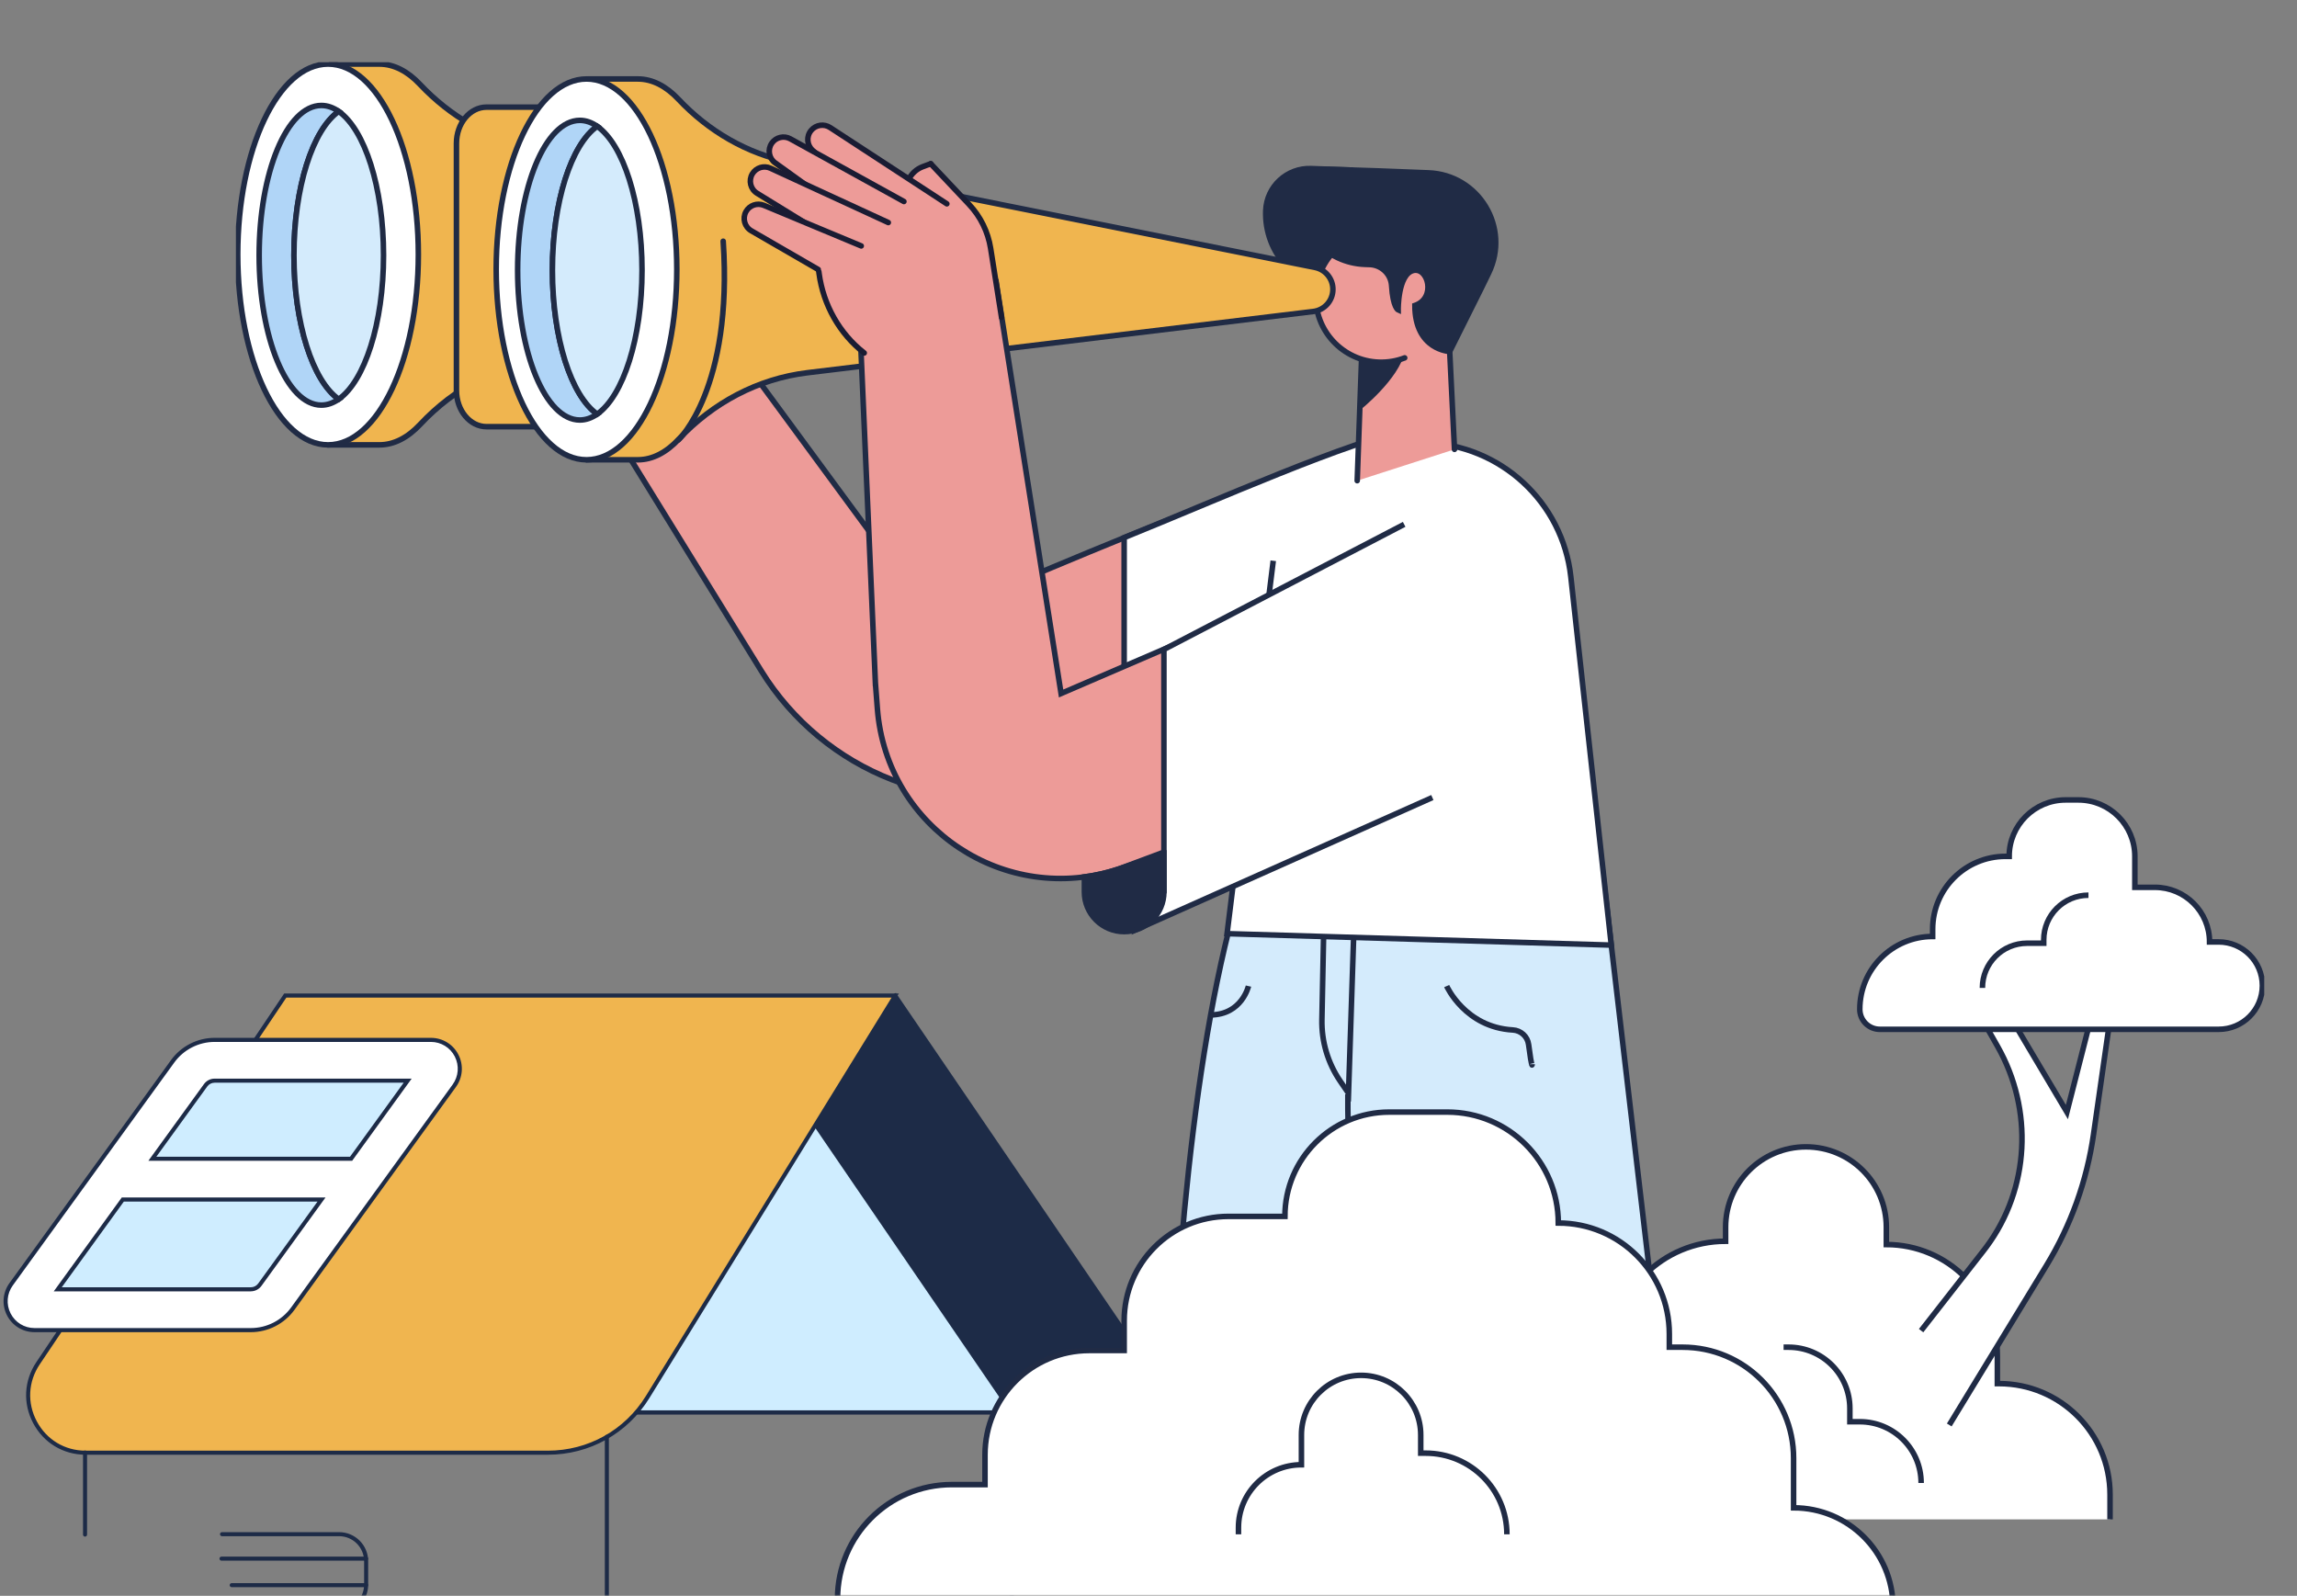 <svg width="701" height="487" viewBox="0 0 701 487" fill="none" xmlns="http://www.w3.org/2000/svg">
<rect x="0" y="0" width="701" height="487" fill="#808080" stroke="none"/>
<mask id="mask0_2_13" style="mask-type:alpha" maskUnits="userSpaceOnUse" x="0" y="0" width="701" height="487">
<rect width="701" height="487" fill="#D9D9D9"/>
</mask>
<g mask="url(#mask0_2_13)">
<g clip-path="url(#clip0_2_13)">
<path d="M273.21 303.815L346.412 411.193C352.3 419.832 345.499 431.016 334.359 431.016H167.374L178.3 354.95L273.21 303.815Z" fill="#1D2B47"/>
<path d="M334.35 431.634H166.65L177.718 354.547L273.406 303L346.922 410.835C349.642 414.822 349.928 419.716 347.709 423.936C345.213 428.677 340.095 431.625 334.359 431.625L334.35 431.634ZM168.09 430.389H334.35C339.62 430.389 344.318 427.7 346.609 423.363C348.649 419.5 348.389 415.19 345.893 411.543L273.013 304.631L178.872 355.345L168.09 430.389Z" fill="#1D2B47"/>
<path d="M239.387 329.347L175.866 371.852L167.374 431.007H308.903L239.387 329.347Z" fill="#CFEDFF"/>
<path d="M310.084 431.635H166.659L175.293 371.484L175.526 371.332L239.557 328.487L310.084 431.635ZM168.09 430.389H307.721L239.226 330.207L176.448 372.219L168.09 430.398V430.389Z" fill="#1D2B47"/>
<path d="M273.21 303.815L197.663 426.311C191.14 436.886 179.615 443.32 167.213 443.32H26.124C12.12 443.32 3.79 427.655 11.619 416.014L87.058 303.815H273.201H273.21Z" fill="#F0B54F"/>
<path d="M167.213 443.939H26.124C19.314 443.939 13.337 440.345 10.134 434.323C6.931 428.301 7.297 421.329 11.1 415.665L86.727 303.188H274.319L198.191 426.634C191.507 437.468 179.928 443.939 167.213 443.939ZM87.39 304.434L12.129 416.364C8.586 421.633 8.246 428.13 11.226 433.74C14.205 439.35 19.771 442.702 26.115 442.702H167.204C179.49 442.702 190.675 436.456 197.126 425.989L272.091 304.434H87.39Z" fill="#1D2B47"/>
<path d="M185.199 539.774C184.859 539.774 184.581 539.496 184.581 539.155V438.463C184.581 438.123 184.859 437.845 185.199 437.845C185.539 437.845 185.816 438.123 185.816 438.463V539.155C185.816 539.496 185.539 539.774 185.199 539.774Z" fill="#1D2B47"/>
<path d="M308.795 641.882C308.455 641.882 308.178 641.604 308.178 641.263V430.828C308.178 430.487 308.455 430.209 308.795 430.209C309.135 430.209 309.413 430.487 309.413 430.828V641.263C309.413 641.604 309.135 641.882 308.795 641.882Z" fill="#1D2B47"/>
<path d="M25.954 468.933C25.614 468.933 25.336 468.655 25.336 468.314V443.276C25.336 442.935 25.614 442.657 25.954 442.657C26.294 442.657 26.571 442.935 26.571 443.276V468.314C26.571 468.655 26.294 468.933 25.954 468.933Z" fill="#1D2B47"/>
<path d="M103.505 492.457H67.758C67.418 492.457 67.141 492.179 67.141 491.838C67.141 491.498 67.418 491.22 67.758 491.22H103.505C107.701 491.22 111.119 487.797 111.119 483.594V476.433C111.119 472.23 107.701 468.807 103.505 468.807H67.758C67.418 468.807 67.141 468.529 67.141 468.189C67.141 467.848 67.418 467.57 67.758 467.57H103.505C108.39 467.57 112.363 471.549 112.363 476.442V483.603C112.363 488.496 108.39 492.475 103.505 492.475V492.457Z" fill="#1D2B47"/>
<path d="M111.737 476.272H67.597C67.257 476.272 66.98 475.994 66.98 475.654C66.98 475.313 67.257 475.035 67.597 475.035H111.737C112.077 475.035 112.354 475.313 112.354 475.654C112.354 475.994 112.077 476.272 111.737 476.272Z" fill="#1D2B47"/>
<path d="M111.737 484.364H70.711C70.371 484.364 70.093 484.087 70.093 483.746C70.093 483.405 70.371 483.128 70.711 483.128H111.737C112.077 483.128 112.354 483.405 112.354 483.746C112.354 484.087 112.077 484.364 111.737 484.364Z" fill="#1D2B47"/>
<path d="M76.554 399.695H10.527C8.407 399.695 7.181 397.285 8.425 395.573L57.718 327.537C59.526 325.045 62.407 323.576 65.476 323.576H131.502C133.623 323.576 134.849 325.986 133.605 327.698L84.311 395.734C82.504 398.226 79.623 399.695 76.554 399.695Z" fill="#CFEDFF"/>
<path d="M76.554 400.314H10.527C9.311 400.314 8.21 399.642 7.664 398.557C7.109 397.473 7.217 396.182 7.924 395.197L57.217 327.16C59.132 324.517 62.219 322.939 65.485 322.939H131.511C132.728 322.939 133.829 323.612 134.375 324.696C134.929 325.78 134.822 327.062 134.115 328.048L84.822 396.084C82.907 398.727 79.82 400.305 76.554 400.305V400.314ZM65.485 324.194C62.622 324.194 59.911 325.583 58.228 327.904L8.935 395.94C8.487 396.55 8.434 397.321 8.774 398.002C9.114 398.683 9.776 399.077 10.527 399.077H76.554C79.417 399.077 82.128 397.688 83.81 395.367L133.104 327.331C133.552 326.721 133.605 325.951 133.265 325.269C132.925 324.597 132.263 324.194 131.511 324.194H65.485Z" fill="#1D2B47"/>
<path d="M139.359 322.16C137.846 319.193 134.84 317.347 131.511 317.347H65.485C60.439 317.347 55.651 319.794 52.69 323.88L3.396 391.917C1.436 394.614 1.168 398.136 2.68 401.111C4.192 404.078 7.199 405.924 10.527 405.924H76.554C81.6 405.924 86.378 403.477 89.349 399.391L138.643 331.354C140.602 328.657 140.871 325.135 139.359 322.16ZM79.283 392.069C78.647 392.938 77.627 393.467 76.554 393.467H17.623L37.469 366.071H98.118L79.283 392.069ZM107.146 353.624H46.498L62.756 331.193C63.391 330.324 64.411 329.795 65.485 329.795H124.416L107.155 353.624H107.146Z" fill="white"/>
<path d="M76.554 406.542H10.527C6.966 406.542 3.745 404.571 2.126 401.389C0.506 398.208 0.801 394.435 2.895 391.549L52.189 323.513C55.267 319.265 60.242 316.72 65.485 316.72H131.511C135.073 316.72 138.294 318.692 139.913 321.873C141.533 325.054 141.238 328.827 139.144 331.713L89.85 399.749C86.772 403.997 81.797 406.542 76.554 406.542ZM65.485 317.966C60.636 317.966 56.045 320.314 53.2 324.239L3.906 392.275C2.09 394.784 1.83 398.055 3.235 400.816C4.64 403.576 7.441 405.287 10.527 405.287H76.554C81.403 405.287 85.994 402.94 88.839 399.014L138.133 330.978C139.949 328.469 140.209 325.198 138.804 322.438C137.399 319.678 134.598 317.966 131.511 317.966H65.485ZM76.554 394.085H16.406L37.156 365.444H99.335L79.784 392.428C79.032 393.458 77.824 394.077 76.554 394.077V394.085ZM18.849 392.84H76.554C77.431 392.84 78.263 392.419 78.782 391.702L96.901 366.69H37.792L18.849 392.84ZM107.46 354.242H45.281L62.255 330.817C63.007 329.786 64.215 329.168 65.485 329.168H125.633L107.469 354.242H107.46ZM47.715 352.997H106.824L123.19 330.413H65.485C64.608 330.413 63.776 330.835 63.257 331.552L47.715 352.997Z" fill="#1D2B47"/>
</g>
<g clip-path="url(#clip1_2_13)">
<path d="M441.67 468.222L456.59 232.041C456.59 232.041 427.919 237.049 376.208 279.241C362.655 329.876 357.294 404.202 355.704 474.702" fill="#D4EBFC"/>
<path d="M441.67 468.222L456.59 232.041C456.59 232.041 427.919 237.049 376.208 279.241C362.655 329.876 357.294 404.202 355.704 474.702" stroke="#202B45" stroke-width="1.69" stroke-miterlimit="10"/>
<path d="M537.825 448.771L505.889 405.062L481.864 199.808L411.843 269.02C411.843 269.02 401.837 400.086 447.359 478.253C451.833 485.941 463.376 446.677 467.968 454.069" fill="#D4EBFC"/>
<path d="M533.765 443.906L505.383 405.062L481.358 199.808L411.337 269.02" stroke="#202B45" stroke-width="1.69" stroke-miterlimit="10"/>
<path d="M411.343 333.939C410.982 382.44 422.203 435.93 446.853 478.26" stroke="#202B45" stroke-width="1.69" stroke-miterlimit="10"/>
<path d="M100.362 19.552H115.781C120.229 19.552 124.434 21.777 128.152 25.729C137.317 35.458 149.077 42.351 162.19 44.977L322.415 77.066C325.601 77.702 327.894 80.499 327.894 83.749C327.894 87.195 325.318 90.097 321.895 90.51L167.499 109.2C152.388 111.032 138.618 118.404 128.224 129.512C124.486 133.51 120.262 135.761 115.781 135.761H99.856" fill="#F0B54F"/>
<path d="M100.362 19.552H115.781C120.229 19.552 124.434 21.777 128.152 25.729C137.317 35.458 149.077 42.351 162.19 44.977L322.415 77.066C325.601 77.702 327.894 80.499 327.894 83.749C327.894 87.195 325.318 90.097 321.895 90.51L167.499 109.2C152.388 111.032 138.618 118.404 128.224 129.512C124.486 133.51 120.262 135.761 115.781 135.761H99.856" stroke="#202B45" stroke-width="1.69" stroke-miterlimit="10"/>
<path d="M109.973 32.189V32.681C103.798 43.336 99.862 59.525 99.862 77.663" fill="white"/>
<path d="M109.973 32.189V32.681C103.798 43.336 99.862 59.525 99.862 77.663" stroke="#202B45" stroke-width="1.69" stroke-miterlimit="10"/>
<path d="M100.112 135.761C115.333 135.761 127.673 109.747 127.673 77.656C127.673 45.566 115.333 19.552 100.112 19.552C84.891 19.552 72.552 45.566 72.552 77.656C72.552 109.747 84.891 135.761 100.112 135.761Z" fill="white" stroke="#202B45" stroke-width="1.69" stroke-miterlimit="10"/>
<path d="M89.706 77.912C89.706 57.096 95.481 39.535 103.377 34.001C101.695 32.819 99.909 32.182 98.069 32.182C87.584 32.182 79.089 52.651 79.089 77.906C79.089 103.161 87.59 123.63 98.069 123.63C99.915 123.63 101.695 122.993 103.377 121.811C95.481 116.277 89.706 98.716 89.706 77.899V77.912Z" fill="#B0D5F7" stroke="#202B45" stroke-width="1.69" stroke-miterlimit="10"/>
<path d="M117.049 77.912C117.049 57.095 111.274 39.535 103.377 34.001C95.481 39.535 89.706 57.095 89.706 77.912C89.706 98.729 95.481 116.29 103.377 121.824C111.274 116.29 117.049 98.729 117.049 77.912Z" fill="#D4EBFC" stroke="#202B45" stroke-width="1.69" stroke-miterlimit="10"/>
<path d="M171.211 105.714L204.71 79.77L284.816 188.739C284.816 188.739 394.334 140.278 428.215 134.468C440.835 132.302 392.508 216.823 392.508 216.823L323.939 240.49C288.823 250.304 251.448 235.704 232.303 204.692L171.217 105.714H171.211Z" fill="#ED9B98" stroke="#202B45" stroke-width="1.69" stroke-miterlimit="10"/>
<path d="M303.126 205.992L304.137 210.278V205.302C303.474 205.755 303.126 205.992 303.126 205.992Z" fill="white" stroke="#202B45" stroke-width="1.69" stroke-miterlimit="10"/>
<path d="M343.07 240.352L392.501 216.824C392.501 216.824 442.662 129.052 430.041 131.219C412.572 134.212 371.189 152.712 343.07 164.062V240.358V240.352Z" fill="white" stroke="#202B45" stroke-width="1.69" stroke-miterlimit="10"/>
<path d="M491.738 288.419L374.48 284.927L388.014 175.4C390.924 151.845 411.297 134.383 435.034 135.092C457.963 135.775 476.884 153.237 479.387 176.023L491.731 288.426L491.738 288.419Z" fill="white"/>
<path d="M139.301 43.762V119.139C139.301 125.251 143.414 130.208 148.486 130.208H183.779V32.694H148.486C143.414 32.694 139.301 37.651 139.301 43.762Z" fill="#F0B54F" stroke="#202B45" stroke-width="1.69" stroke-miterlimit="10" stroke-linecap="round"/>
<path d="M177.222 36.731V37.224C171.046 47.879 167.111 64.067 167.111 82.206" fill="white"/>
<path d="M177.222 36.731V37.224C171.046 47.879 167.111 64.067 167.111 82.206" stroke="#202B45" stroke-width="1.69" stroke-miterlimit="10"/>
<path d="M435.034 135.085C457.963 135.768 476.884 153.23 479.387 176.017L491.731 288.419L374.474 284.927L388.572 171.126" stroke="#202B45" stroke-width="1.69" stroke-miterlimit="10"/>
<path d="M412.217 51.883L400.089 51.45C392.725 51.187 386.542 56.938 386.28 64.297C385.813 77.407 396.062 88.41 409.182 88.882L418.78 89.224L412.217 51.883Z" fill="#202B45" stroke="#202B45" stroke-width="1.69" stroke-miterlimit="10"/>
<path d="M441.486 91.042L443.884 137.133L414.195 146.692L416.198 90.642" fill="#ED9B98"/>
<path d="M414.195 146.692L416.198 90.642" stroke="#202B45" stroke-width="1.69" stroke-miterlimit="10" stroke-linecap="round"/>
<path d="M415.522 109.62C415.522 109.62 423.077 110.605 428.76 107.27C426.933 115.798 414.963 125.238 414.963 125.238L415.522 109.62Z" fill="#202B45"/>
<path d="M421.513 110.539C432.544 110.539 441.486 101.604 441.486 90.582C441.486 79.561 432.544 70.626 421.513 70.626C410.483 70.626 401.541 79.561 401.541 90.582C401.541 101.604 410.483 110.539 421.513 110.539Z" fill="#ED9B98"/>
<path d="M428.688 109.213C426.244 110.152 423.576 110.625 420.797 110.526C409.773 110.133 401.16 100.883 401.554 89.867C401.948 78.851 411.205 70.245 422.229 70.639" stroke="#202B45" stroke-width="1.69" stroke-miterlimit="10" stroke-linecap="round"/>
<path d="M396.095 58.711C396.239 54.706 399.577 51.561 403.591 51.653C414.937 51.916 426.769 52.362 435.895 52.75C451.294 53.301 461.037 69.496 454.297 83.348L452.056 87.957L442.425 107.257C442.425 107.257 431.815 106.876 431.795 93.228C438.457 90.937 435.763 81.234 431.164 82.587C426.566 83.939 426.69 94.561 426.69 94.561C426.69 94.561 425.101 93.858 424.693 87.149C424.483 83.722 421.77 81.057 418.347 80.742L416.56 80.676C404.839 80.256 395.674 70.422 396.095 58.711Z" fill="#202B45" stroke="#202B45" stroke-width="1.69" stroke-miterlimit="10"/>
<path d="M442.418 107.25L443.884 137.133" stroke="#202B45" stroke-width="1.69" stroke-miterlimit="10" stroke-linecap="round"/>
<path d="M179.245 24.101H194.665C199.113 24.101 203.317 26.326 207.036 30.278C216.201 40.007 227.961 46.9 241.074 49.526L401.298 81.615C404.484 82.252 406.777 85.048 406.777 88.298C406.777 91.745 404.202 94.646 400.779 95.06L246.382 113.75C231.272 115.581 217.501 122.953 207.108 134.061C203.37 138.059 199.145 140.311 194.665 140.311H178.74" fill="#F0B54F"/>
<path d="M179.245 24.101H194.665C199.113 24.101 203.317 26.326 207.036 30.278C216.201 40.007 227.961 46.9 241.074 49.526L401.298 81.615C404.484 82.252 406.777 85.048 406.777 88.298C406.777 91.745 404.202 94.646 400.779 95.06L246.382 113.75C231.272 115.581 217.501 122.953 207.108 134.061C203.37 138.059 199.145 140.311 194.665 140.311H178.74" stroke="#202B45" stroke-width="1.69" stroke-miterlimit="10"/>
<path d="M178.989 140.311C194.21 140.311 206.55 114.296 206.55 82.206C206.55 50.115 194.21 24.101 178.989 24.101C163.768 24.101 151.429 50.115 151.429 82.206C151.429 114.296 163.768 140.311 178.989 140.311Z" fill="white" stroke="#202B45" stroke-width="1.69" stroke-miterlimit="10"/>
<path d="M168.589 82.462C168.589 61.645 174.364 44.084 182.261 38.55C180.579 37.368 178.792 36.731 176.953 36.731C166.467 36.731 157.972 57.2 157.972 82.455C157.972 107.71 166.474 128.179 176.953 128.179C178.799 128.179 180.579 127.542 182.261 126.361C174.364 120.826 168.589 103.266 168.589 82.449V82.462Z" fill="#B0D5F7" stroke="#202B45" stroke-width="1.69" stroke-miterlimit="10"/>
<path d="M195.933 82.462C195.933 61.645 190.158 44.084 182.261 38.55C174.364 44.084 168.589 61.645 168.589 82.462C168.589 103.279 174.364 120.84 182.261 126.374C190.158 120.84 195.933 103.279 195.933 82.462Z" fill="#D4EBFC" stroke="#202B45" stroke-width="1.69" stroke-miterlimit="10"/>
<path d="M267.162 208.598L262.117 92.421L304.019 86.092L323.82 211.637L419.418 170.627L420.429 235.802L341.546 265.147C306.91 276.767 270.579 252.733 267.76 216.338L267.162 208.598Z" fill="#ED9B98"/>
<path d="M267.162 208.598L262.117 92.421L304.019 86.092L323.82 211.637L414.365 172.649L413.354 238.33L341.552 265.147C306.916 276.767 270.585 252.733 267.767 216.338L267.169 208.598H267.162Z" stroke="#202B45" stroke-width="1.69" stroke-miterlimit="10"/>
<path d="M290.058 99.681L276.919 60.778C275.552 56.734 277.654 52.329 281.655 50.846L284.04 49.959L295.728 62.354C299.23 66.063 301.529 70.744 302.324 75.785L305.655 96.852L290.058 99.675V99.681Z" fill="#ED9B98"/>
<path d="M284.04 49.966L295.728 62.36C299.23 66.07 301.529 70.75 302.324 75.792L305.655 96.858" stroke="#1A1C33" stroke-width="1.69" stroke-miterlimit="10" stroke-linecap="round"/>
<path d="M284.04 49.966L281.655 50.852C277.648 52.336 275.546 56.741 276.919 60.785L280.69 71.952C280.69 71.952 267.202 74.781 262.524 91.653" stroke="#1A1C33" stroke-width="1.69" stroke-miterlimit="10" stroke-linecap="round"/>
<path d="M428.523 160.018L355.204 198.193V272.184L347.623 283.299L437.123 243.385" fill="white"/>
<path d="M428.523 160.018L355.204 198.193V272.184L347.623 283.299L437.123 243.385" stroke="#202B45" stroke-width="1.69" stroke-miterlimit="10"/>
<path d="M341.552 265.147C338.018 266.335 334.47 267.143 330.936 267.609V272.178C330.936 278.874 336.369 284.303 343.07 284.303C349.771 284.303 355.204 278.874 355.204 272.178V260.571L341.552 265.147Z" fill="#202B45" stroke="#202B45" stroke-width="1.69" stroke-miterlimit="10"/>
<path d="M272.983 68.439L247.979 45.863C246.225 44.274 246.034 41.589 247.558 39.778C249.004 38.057 251.507 37.703 253.373 38.95L279.179 56.19L272.977 68.446L272.983 68.439Z" fill="#ED9B98"/>
<path d="M249.818 82.37L279.172 55.966L291.786 63.969L304.591 101.624L263.766 107.447C256.217 101.585 251.27 93.005 249.982 83.545L249.825 82.37H249.818Z" fill="#ED9B98"/>
<path d="M266.348 62.662L247.979 45.863C246.225 44.274 246.034 41.589 247.558 39.778C249.004 38.057 251.507 37.703 253.373 38.95L288.955 62.196" stroke="#1A1C33" stroke-width="1.69" stroke-miterlimit="10" stroke-linecap="round"/>
<path d="M269.554 73.448L236.56 49.69C234.635 48.305 234.182 45.627 235.542 43.684C236.817 41.865 239.254 41.3 241.199 42.371L275.854 61.494L269.547 73.442L269.554 73.448Z" fill="#ED9B98"/>
<path d="M260.593 66.995L236.56 49.69C234.635 48.305 234.182 45.627 235.542 43.684C236.817 41.865 239.254 41.3 241.199 42.371L275.854 61.494" stroke="#1A1C33" stroke-width="1.69" stroke-miterlimit="10" stroke-linecap="round"/>
<path d="M265.671 80.282L255.876 74.256L251.165 71.354L231.048 58.973C229.025 57.726 228.381 55.093 229.596 53.052C230.733 51.148 233.131 50.406 235.141 51.338L271.091 67.908L265.665 80.282H265.671Z" fill="#ED9B98"/>
<path d="M254.424 73.363L251.165 71.361L231.048 58.98C229.025 57.732 228.381 55.1 229.596 53.058C230.733 51.154 233.131 50.413 235.141 51.345L271.091 67.914" stroke="#1A1C33" stroke-width="1.69" stroke-miterlimit="10" stroke-linecap="round"/>
<path d="M263.746 107.717C256.198 101.854 251.264 93.005 249.976 83.545L249.818 82.37" stroke="#1A1C33" stroke-width="1.69" stroke-miterlimit="10" stroke-linecap="round"/>
<path d="M264.699 90.471L229.314 70.448C227.244 69.28 226.502 66.667 227.645 64.586C228.709 62.643 231.075 61.816 233.124 62.669L269.666 77.906L264.699 90.471Z" fill="#ED9B98"/>
<path d="M249.707 82.239L229.32 70.448C227.251 69.28 226.509 66.667 227.652 64.586C228.716 62.643 231.081 61.816 233.131 62.669L262.833 75.05" stroke="#1A1C33" stroke-width="1.69" stroke-miterlimit="10" stroke-linecap="round"/>
<path d="M207.055 134.245C207.055 134.245 223.743 118.581 220.707 73.612" stroke="#202B45" stroke-width="1.69" stroke-miterlimit="10" stroke-linecap="round"/>
<path d="M491.731 463.673V413.656C491.731 394.401 507.354 378.79 526.624 378.79V374.497C526.624 360.96 537.602 349.99 551.149 349.99C564.696 349.99 575.674 360.96 575.674 374.497V379.801C594.385 379.801 609.554 394.959 609.554 413.656V422.242H610.06C628.771 422.242 643.941 437.4 643.941 456.097V463.673" fill="white"/>
<path d="M491.731 463.673V413.656C491.731 394.401 507.354 378.79 526.624 378.79V374.497C526.624 360.96 537.602 349.99 551.149 349.99C564.696 349.99 575.674 360.96 575.674 374.497V379.801C594.385 379.801 609.554 394.959 609.554 413.656V422.242H610.06C628.771 422.242 643.941 437.4 643.941 456.097V463.673" stroke="#202B45" stroke-width="1.69" stroke-miterlimit="10"/>
<path d="M255.6 487.923C255.6 468.669 271.223 453.058 290.492 453.058H300.603V443.965C300.603 426.385 314.866 412.133 332.46 412.133H343.076V403.04C343.076 385.46 357.34 371.208 374.933 371.208H392.127C392.127 353.627 406.39 339.375 423.984 339.375H441.683C460.393 339.375 475.563 354.533 475.563 373.23C494.274 373.23 509.444 388.388 509.444 407.084V411.128H513.491C532.201 411.128 547.371 426.286 547.371 444.983V460.141C564.124 460.141 577.71 473.71 577.71 490.457V495.007" fill="white"/>
<path d="M255.6 487.923C255.6 468.669 271.223 453.058 290.492 453.058H300.603V443.965C300.603 426.385 314.866 412.133 332.46 412.133H343.076V403.04C343.076 385.46 357.34 371.208 374.933 371.208H392.127C392.127 353.627 406.39 339.375 423.984 339.375H441.683C460.393 339.375 475.563 354.533 475.563 373.23C494.274 373.23 509.444 388.388 509.444 407.084V411.128H513.491C532.201 411.128 547.371 426.286 547.371 444.983V460.141C564.124 460.141 577.71 473.71 577.71 490.457V495.007" stroke="#202B45" stroke-width="1.69" stroke-miterlimit="10"/>
<path d="M459.874 468.222C459.874 454.548 448.785 443.466 435.1 443.466H433.582V437.906C433.582 427.862 425.436 419.715 415.377 419.715C405.325 419.715 397.172 427.855 397.172 437.906V446.998C386.562 446.998 377.956 455.591 377.956 466.2V468.222" fill="white"/>
<path d="M459.874 468.222C459.874 454.548 448.785 443.466 435.1 443.466H433.582V437.906C433.582 427.862 425.436 419.715 415.377 419.715C405.325 419.715 397.172 427.855 397.172 437.906V446.998C386.562 446.998 377.956 455.591 377.956 466.2V468.222" stroke="#202B45" stroke-width="1.69" stroke-miterlimit="10"/>
<path d="M544.316 411.128H545.834C556.168 411.128 564.545 419.498 564.545 429.825V433.869H567.58C577.914 433.869 586.291 442.239 586.291 452.565" fill="white"/>
<path d="M544.316 411.128H545.834C556.168 411.128 564.545 419.498 564.545 429.825V433.869H567.58C577.914 433.869 586.291 442.239 586.291 452.565" stroke="#202B45" stroke-width="1.69" stroke-miterlimit="10"/>
<path d="M586.284 406.073L605.323 381.692C605.619 381.311 605.915 380.924 606.204 380.536C619.462 362.706 620.585 338.614 609.607 319.3L598.806 300.282C597.762 298.444 598.438 296.113 600.298 295.109C602.078 294.15 604.292 294.767 605.323 296.5L630.781 339.375L638.159 310.536C638.902 307.654 642.988 307.628 643.77 310.497C643.875 310.877 643.901 311.278 643.842 311.672L638.908 346.163C636.878 360.35 631.99 373.978 624.527 386.215L594.877 434.86" fill="white"/>
<path d="M586.284 406.073L605.323 381.692C605.619 381.311 605.915 380.924 606.204 380.536C619.462 362.706 620.585 338.614 609.607 319.3L598.806 300.282C597.762 298.444 598.438 296.113 600.298 295.109C602.078 294.15 604.292 294.767 605.323 296.5L630.781 339.375L638.159 310.536C638.902 307.654 642.988 307.628 643.77 310.497C643.875 310.877 643.901 311.278 643.842 311.672L638.908 346.163C636.878 360.35 631.99 373.978 624.527 386.215L594.877 434.86" stroke="#202B45" stroke-width="1.69" stroke-miterlimit="10"/>
<path d="M676.546 314.12H573.69C570.313 314.12 567.573 311.383 567.573 308.008C567.573 295.732 577.533 285.787 589.812 285.787V283.561C589.812 271.292 599.772 261.339 612.051 261.339H613.161C613.161 251.827 620.881 244.12 630.394 244.12H634.283C643.803 244.12 651.516 251.833 651.516 261.339V270.786H657.632C666.843 270.786 674.313 278.25 674.313 287.454H677.092C684.463 287.454 690.435 293.421 690.435 300.787C690.435 308.153 684.463 314.12 677.092 314.12H676.533H676.546Z" fill="white" stroke="#202B45" stroke-width="1.69" stroke-miterlimit="10"/>
<path d="M604.995 301.483C604.995 293.947 611.105 287.841 618.647 287.841H623.706V286.83C623.706 279.294 629.815 273.189 637.358 273.189" fill="white"/>
<path d="M604.995 301.483C604.995 293.947 611.105 287.841 618.647 287.841H623.706V286.83C623.706 279.294 629.815 273.189 637.358 273.189" stroke="#202B45" stroke-width="1.69" stroke-miterlimit="10"/>
<path d="M403.933 285.806L403.42 311.16C403.282 317.849 405.24 324.414 409.011 329.935L411.54 333.637L413.104 286.076" stroke="#202B45" stroke-width="1.69" stroke-miterlimit="10"/>
<path d="M441.499 300.925C441.499 300.925 447.09 313.497 461.688 314.317C464.145 314.455 466.168 316.3 466.497 318.742C467.581 326.849 467.581 324.768 467.581 324.768" stroke="#202B45" stroke-width="1.69" stroke-miterlimit="10"/>
<path d="M381.011 300.925C381.011 300.925 379.026 309.65 369.474 309.722" stroke="#202B45" stroke-width="1.69" stroke-miterlimit="10"/>
</g>
</g>
<defs>
<clipPath id="clip0_2_13">
<rect width="517.195" height="184" fill="white" transform="translate(-168 303)"/>
</clipPath>
<clipPath id="clip1_2_13">
<rect width="619" height="468" fill="white" transform="translate(72 19)"/>
</clipPath>
</defs>
</svg>
